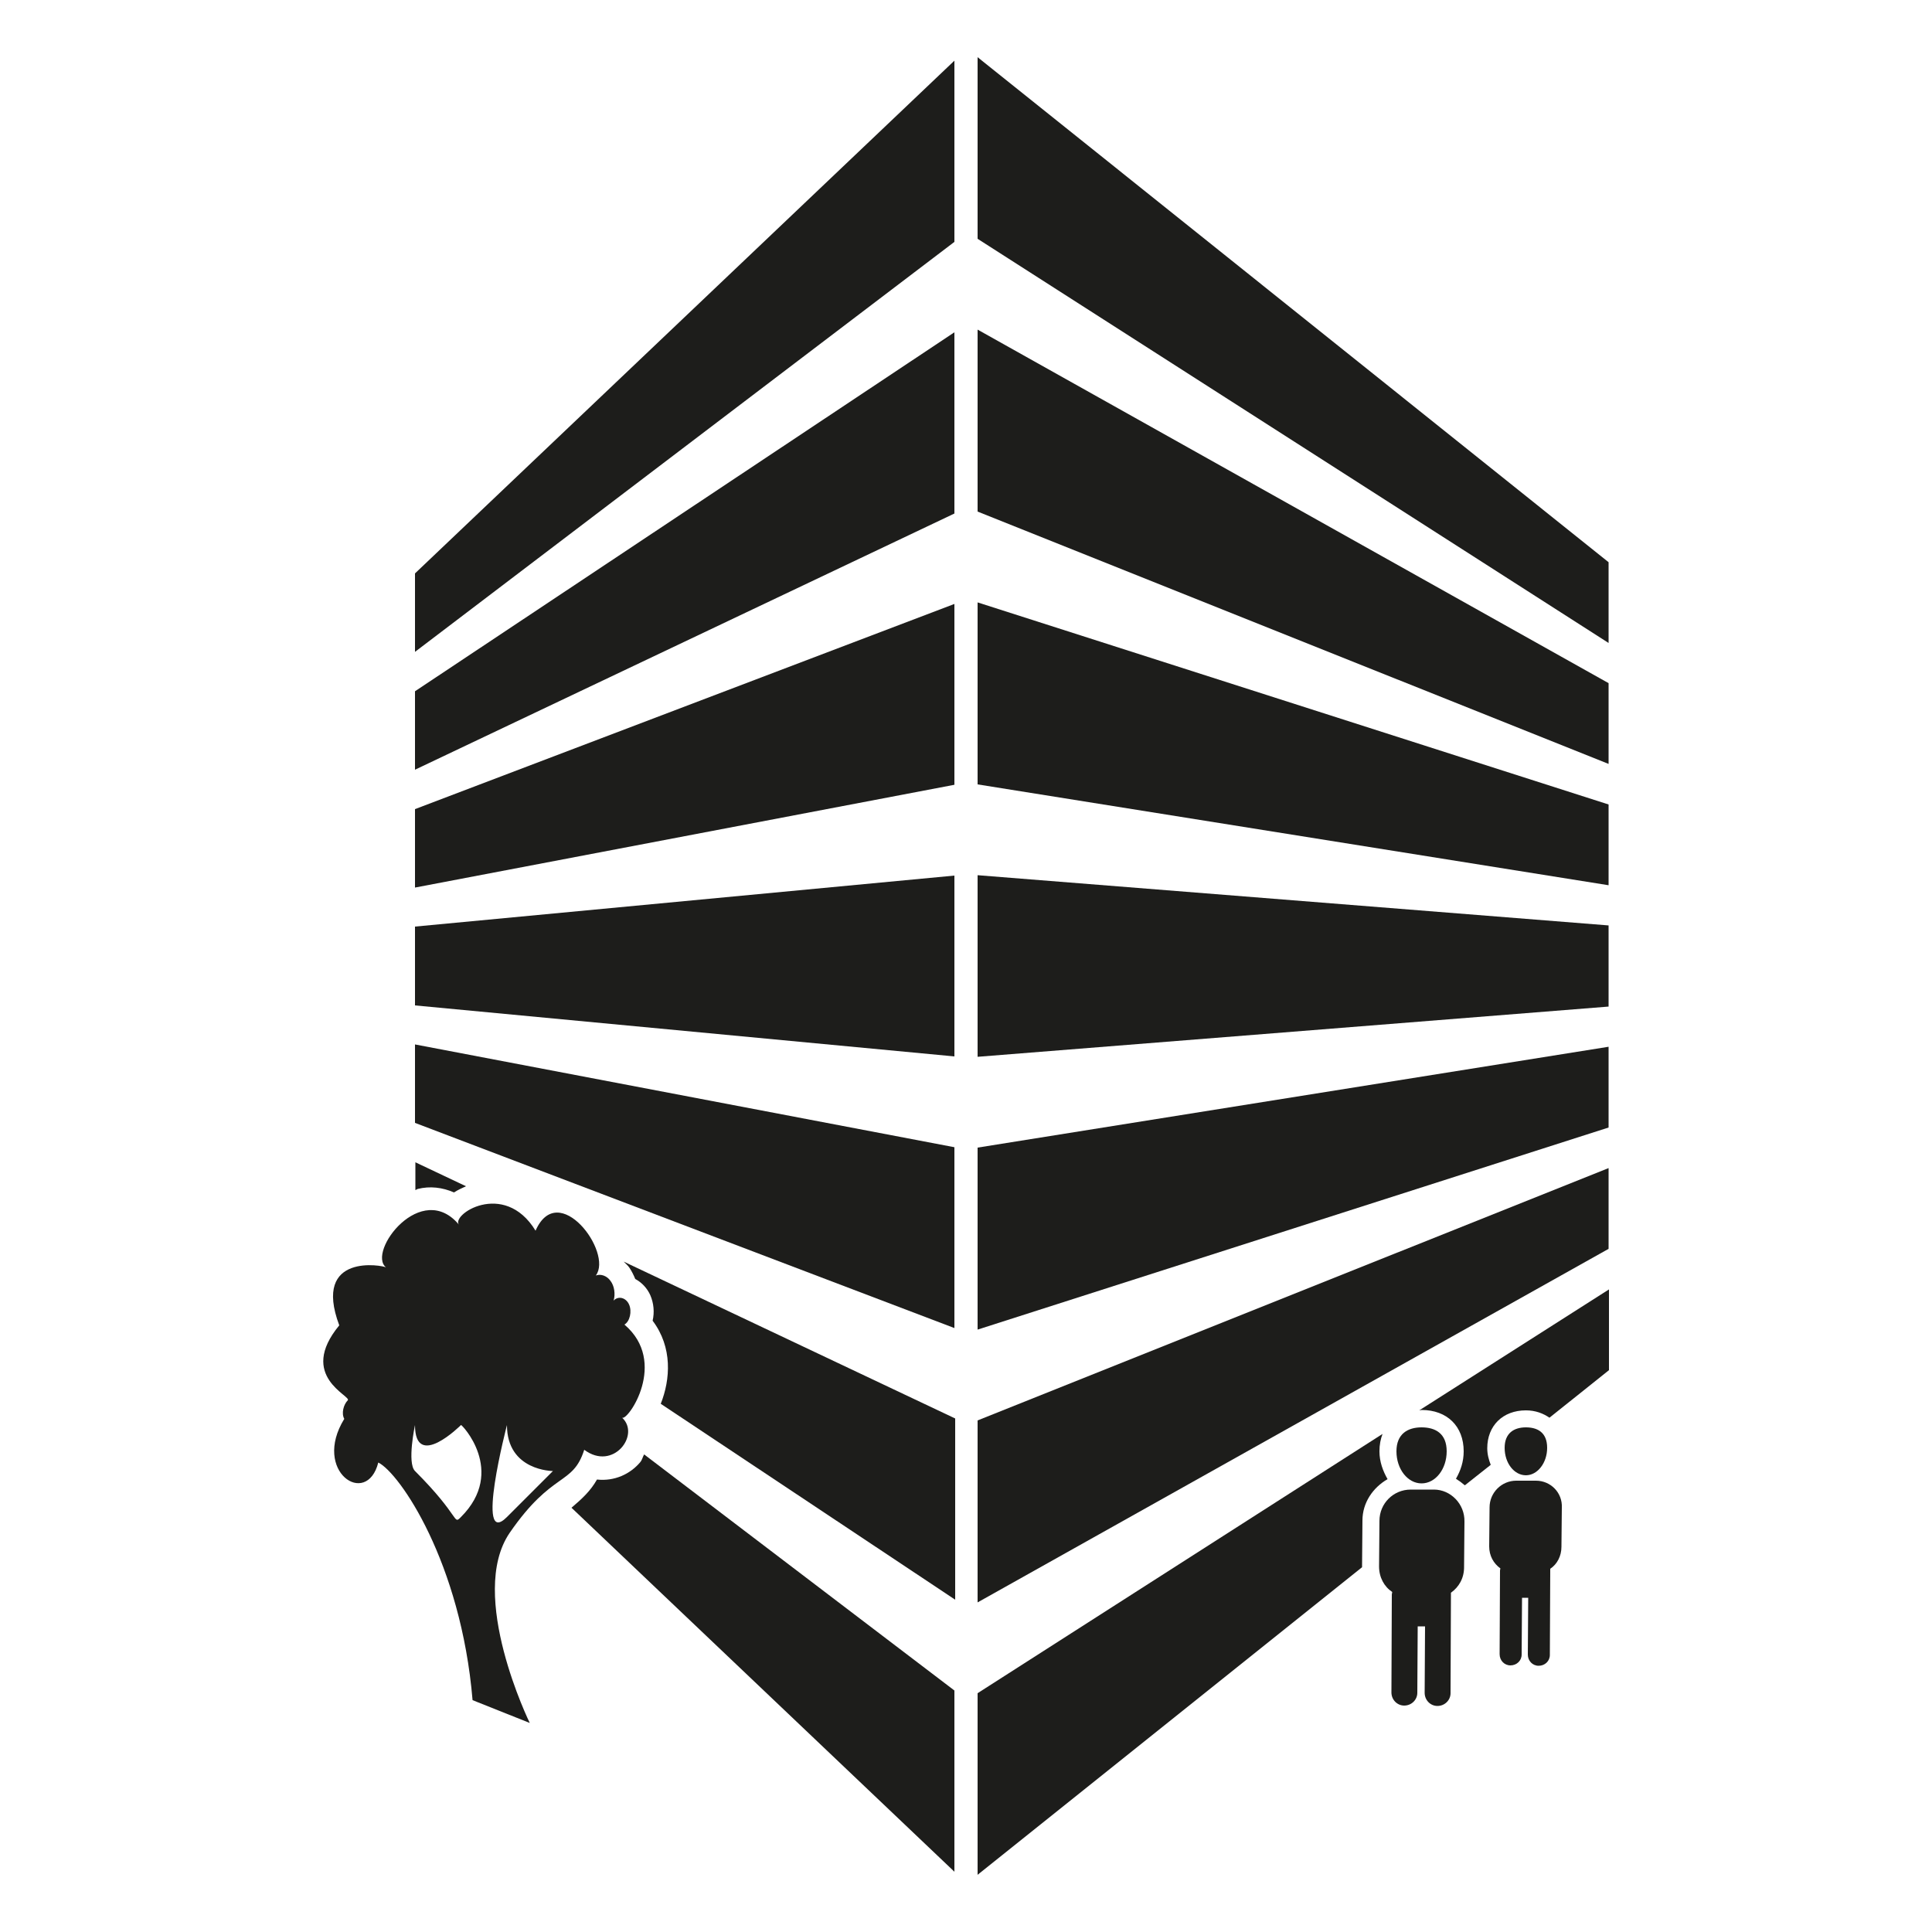 <?xml version="1.0" encoding="utf-8"?>
<!-- Generator: Adobe Illustrator 27.7.0, SVG Export Plug-In . SVG Version: 6.00 Build 0)  -->
<svg version="1.1" id="Ebene_1" xmlns="http://www.w3.org/2000/svg" xmlns:xlink="http://www.w3.org/1999/xlink" x="0px" y="0px"
	 viewBox="0 0 50 50" style="enable-background:new 0 0 50 50;" xml:space="preserve">
<style type="text/css">
	.st0{fill:#1D1D1B;}
</style>
<g>
	<polygon class="st0" points="25.3,1.48 25.3,6.18 41.63,16.64 41.63,14.55 	"/>
	<polygon class="st0" points="24.7,13.29 24.7,8.6 10.74,17.89 10.74,19.92 	"/>
	<polygon class="st0" points="24.7,1.57 10.74,14.84 10.74,16.87 24.7,6.26 	"/>
	<polygon class="st0" points="25.3,22.65 25.3,27.35 41.63,26.05 41.63,23.95 	"/>
	<polygon class="st0" points="25.3,41.47 41.63,32.32 41.63,30.23 25.3,36.76 	"/>
	<polygon class="st0" points="25.3,15.59 25.3,20.3 41.63,22.91 41.63,20.82 	"/>
	<polygon class="st0" points="25.3,29.7 25.3,34.41 41.63,29.18 41.63,27.09 	"/>
	<polygon class="st0" points="24.7,20.31 24.7,15.63 10.74,20.94 10.74,22.97 	"/>
	<polygon class="st0" points="25.3,8.53 25.3,13.24 41.63,19.77 41.63,17.68 	"/>
	<polygon class="st0" points="24.7,34.37 24.7,29.69 10.74,27.03 10.74,29.06 	"/>
	<polygon class="st0" points="24.7,27.34 24.7,22.66 10.74,23.98 10.74,26.02 	"/>
	<path class="st0" d="M16.14,32.65c0.05,0.05,0.11,0.1,0.15,0.16c0.06,0.09,0.11,0.19,0.15,0.29c0.17,0.09,0.31,0.24,0.39,0.42
		c0.09,0.21,0.11,0.44,0.06,0.66c0.52,0.69,0.46,1.52,0.21,2.15l7.62,5.07v-4.69L16.14,32.65z"/>
	<path class="st0" d="M10.81,30.77c0.32-0.08,0.64-0.04,0.94,0.09c0.09-0.06,0.2-0.11,0.31-0.16l-1.31-0.62v0.72
		C10.77,30.79,10.79,30.78,10.81,30.77z"/>
	<path class="st0" d="M16.67,37.64c-0.04,0.07-0.05,0.14-0.1,0.2c-0.26,0.31-0.67,0.5-1.12,0.45c-0.17,0.3-0.39,0.5-0.66,0.73
		l9.91,9.42v-4.69L16.67,37.64z"/>
	<path class="st0" d="M16.16,34.28c0.14-0.08,0.2-0.34,0.12-0.52c-0.08-0.18-0.28-0.23-0.4-0.1c0.05-0.17,0.02-0.38-0.08-0.51
		c-0.09-0.13-0.25-0.19-0.38-0.14c0.45-0.6-0.97-2.5-1.56-1.16c-0.82-1.34-2.24-0.39-1.97-0.14c-0.98-1.2-2.4,0.69-1.9,1.09
		c-0.06-0.05-1.92-0.4-1.21,1.5C7.69,35.62,9.11,36.13,9,36.24c-0.11,0.11-0.17,0.34-0.09,0.48c-0.84,1.36,0.58,2.31,0.88,1.13
		c0.55,0.27,2.14,2.58,2.44,6.15l1.48,0.59c0,0-1.62-3.31-0.52-4.92c1.11-1.61,1.63-1.21,1.93-2.15c0.75,0.56,1.46-0.39,0.98-0.83
		C16.25,36.78,17.3,35.25,16.16,34.28z M11.93,39.26c-0.21,0.21,0,0-1.19-1.19c-0.21-0.21,0-1.19,0-1.19c0,1.19,1.19,0,1.19,0
		C11.93,36.84,13.12,38.07,11.93,39.26z M13.12,39.26c-0.84,0.84,0-2.38,0-2.38c0,1.19,1.19,1.19,1.19,1.19S14.31,38.07,13.12,39.26
		z"/>
	<path class="st0" d="M37.44,37.56c0-0.46-0.29-0.62-0.65-0.62c-0.36,0-0.65,0.17-0.65,0.62c0,0.46,0.29,0.83,0.65,0.83
		C37.15,38.39,37.44,38.02,37.44,37.56z"/>
	<path class="st0" d="M37.11,38.55h-0.6c-0.45,0-0.81,0.36-0.81,0.81l-0.01,1.18c0,0.28,0.13,0.52,0.34,0.66
		c0,0.03-0.01,0.04-0.01,0.07l-0.01,2.53c0,0.19,0.15,0.34,0.33,0.34c0.19,0,0.34-0.15,0.34-0.33l0.01-1.72h0.19l-0.01,1.72
		c0,0.19,0.15,0.34,0.33,0.34c0.19,0,0.34-0.15,0.34-0.33l0.01-2.53v-0.07c0.21-0.15,0.34-0.38,0.34-0.66l0.01-1.18
		C37.91,38.92,37.54,38.55,37.11,38.55z"/>
	<path class="st0" d="M40.04,37.47c0-0.4-0.25-0.53-0.55-0.53c-0.31,0-0.55,0.15-0.55,0.53c0,0.4,0.25,0.71,0.55,0.71
		C39.79,38.18,40.04,37.86,40.04,37.47z"/>
	<path class="st0" d="M39.75,38.32h-0.51c-0.38,0-0.69,0.31-0.69,0.69l-0.01,1.01c0,0.24,0.11,0.44,0.29,0.57
		c0,0.02-0.01,0.03-0.01,0.06l-0.01,2.16c0,0.16,0.12,0.29,0.28,0.29c0.16,0,0.29-0.12,0.29-0.28l0.01-1.47h0.16l-0.01,1.47
		c0,0.16,0.12,0.29,0.28,0.29c0.16,0,0.29-0.12,0.29-0.28l0.01-2.16V40.6c0.18-0.12,0.29-0.33,0.29-0.57l0.01-1.01
		C40.44,38.63,40.13,38.32,39.75,38.32z"/>
	<path class="st0" d="M36.73,36.5c0.02,0,0.04-0.01,0.06-0.01c0.66,0,1.09,0.42,1.09,1.07c0,0.27-0.08,0.5-0.2,0.71
		c0.08,0.05,0.16,0.11,0.23,0.17l0.67-0.53c-0.05-0.13-0.09-0.27-0.09-0.43c0-0.58,0.4-0.98,1-0.98c0.25,0,0.45,0.08,0.61,0.19
		l1.54-1.23v-2.09L36.73,36.5z"/>
	<path class="st0" d="M35.25,40.53l0.01-1.18c0-0.46,0.27-0.85,0.65-1.07c-0.12-0.21-0.21-0.45-0.21-0.72
		c0-0.17,0.03-0.32,0.08-0.45L25.3,43.82v4.7l9.95-7.96C35.25,40.55,35.25,40.54,35.25,40.53z"/>
</g>
</svg>
